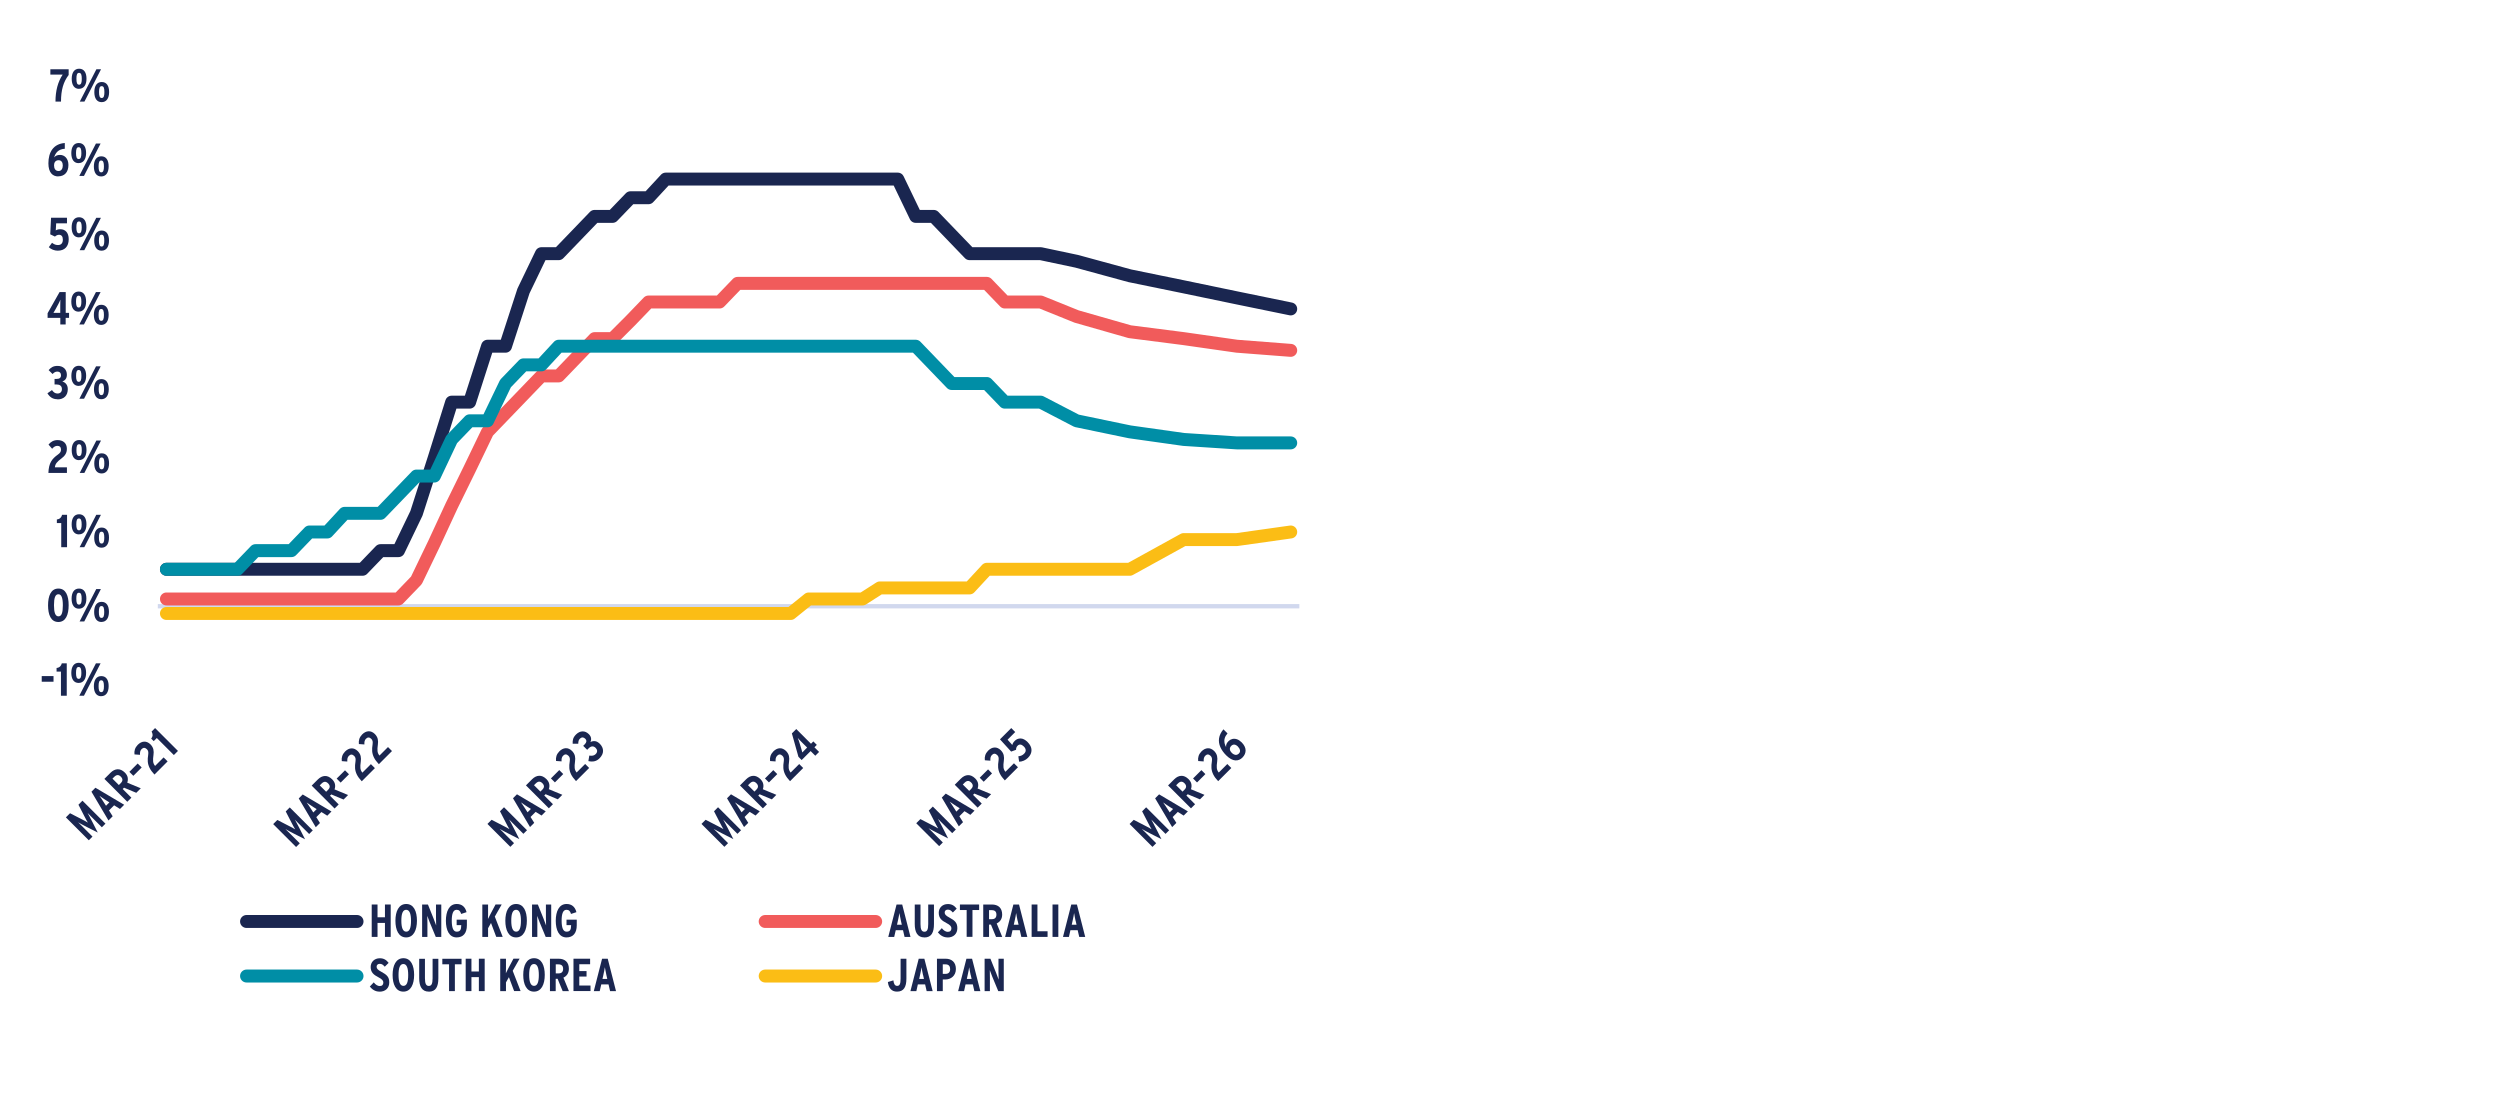 <?xml version="1.0" encoding="UTF-8"?>
<svg xmlns="http://www.w3.org/2000/svg" xmlns:xlink="http://www.w3.org/1999/xlink" id="Layer_1" data-name="Layer 1" viewBox="0 0 434.41 194.43">
  <defs>
    <style>
      .cls-1 {
        clip-path: url(#clippath-45);
      }

      .cls-2 {
        clip-path: url(#clippath-20);
      }

      .cls-3 {
        clip-path: url(#clippath-11);
      }

      .cls-4 {
        clip-path: url(#clippath-16);
      }

      .cls-5 {
        clip-path: url(#clippath-33);
      }

      .cls-6 {
        clip-path: url(#clippath-47);
      }

      .cls-7 {
        stroke: #fbbd15;
      }

      .cls-7, .cls-8, .cls-9, .cls-10, .cls-11, .cls-12, .cls-13 {
        fill: none;
      }

      .cls-7, .cls-8, .cls-9, .cls-12, .cls-13 {
        stroke-linejoin: round;
      }

      .cls-7, .cls-8, .cls-12, .cls-13 {
        stroke-linecap: round;
        stroke-width: 2.25px;
      }

      .cls-14 {
        clip-path: url(#clippath-41);
      }

      .cls-15 {
        clip-path: url(#clippath-32);
      }

      .cls-8 {
        stroke: #1a2650;
      }

      .cls-16 {
        clip-path: url(#clippath-2);
      }

      .cls-17 {
        clip-path: url(#clippath-13);
      }

      .cls-18 {
        clip-path: url(#clippath-37);
      }

      .cls-19 {
        clip-path: url(#clippath-46);
      }

      .cls-20 {
        clip-path: url(#clippath-25);
      }

      .cls-21 {
        clip-path: url(#clippath-15);
      }

      .cls-22 {
        clip-path: url(#clippath-6);
      }

      .cls-23 {
        clip-path: url(#clippath-40);
      }

      .cls-24 {
        clip-path: url(#clippath-26);
      }

      .cls-9 {
        stroke: #d1d8ee;
        stroke-width: .75px;
      }

      .cls-10, .cls-25, .cls-11 {
        stroke-width: 0px;
      }

      .cls-25 {
        fill: #1a2650;
      }

      .cls-26 {
        clip-path: url(#clippath-7);
      }

      .cls-27 {
        clip-path: url(#clippath-21);
      }

      .cls-28 {
        clip-path: url(#clippath-34);
      }

      .cls-29 {
        clip-path: url(#clippath-1);
      }

      .cls-30 {
        clip-path: url(#clippath-4);
      }

      .cls-31 {
        clip-path: url(#clippath-38);
      }

      .cls-11 {
        clip-rule: evenodd;
      }

      .cls-32 {
        clip-path: url(#clippath-36);
      }

      .cls-33 {
        clip-path: url(#clippath-27);
      }

      .cls-34 {
        clip-path: url(#clippath-44);
      }

      .cls-35 {
        clip-path: url(#clippath-12);
      }

      .cls-36 {
        clip-path: url(#clippath-24);
      }

      .cls-37 {
        clip-path: url(#clippath-30);
      }

      .cls-38 {
        clip-path: url(#clippath-22);
      }

      .cls-39 {
        clip-path: url(#clippath-9);
      }

      .cls-12 {
        stroke: #008ea6;
      }

      .cls-40 {
        clip-path: url(#clippath);
      }

      .cls-41 {
        clip-path: url(#clippath-50);
      }

      .cls-42 {
        clip-path: url(#clippath-48);
      }

      .cls-43 {
        clip-path: url(#clippath-39);
      }

      .cls-44 {
        clip-path: url(#clippath-19);
      }

      .cls-45 {
        clip-path: url(#clippath-31);
      }

      .cls-46 {
        clip-path: url(#clippath-3);
      }

      .cls-47 {
        clip-path: url(#clippath-43);
      }

      .cls-48 {
        clip-path: url(#clippath-8);
      }

      .cls-49 {
        clip-path: url(#clippath-29);
      }

      .cls-50 {
        clip-path: url(#clippath-18);
      }

      .cls-51 {
        clip-path: url(#clippath-14);
      }

      .cls-52 {
        clip-path: url(#clippath-17);
      }

      .cls-53 {
        clip-path: url(#clippath-5);
      }

      .cls-54 {
        clip-path: url(#clippath-42);
      }

      .cls-55 {
        clip-path: url(#clippath-10);
      }

      .cls-56 {
        clip-path: url(#clippath-23);
      }

      .cls-57 {
        clip-path: url(#clippath-49);
      }

      .cls-58 {
        clip-path: url(#clippath-28);
      }

      .cls-13 {
        stroke: #f15b5b;
      }

      .cls-59 {
        clip-path: url(#clippath-35);
      }
    </style>
    <clipPath id="clippath">
      <polygon class="cls-11" points="5.46 179.74 237.42 179.74 237.42 8.5 5.46 8.5 5.46 179.74 5.46 179.74"></polygon>
    </clipPath>
    <clipPath id="clippath-1">
      <polygon class="cls-11" points="27.3 118.9 226.5 118.9 226.5 14.98 27.3 14.98 27.3 118.9 27.3 118.9"></polygon>
    </clipPath>
    <clipPath id="clippath-2">
      <polygon class="cls-11" points="27.3 118.9 226.5 118.9 226.5 14.98 27.3 14.98 27.3 118.9 27.3 118.9"></polygon>
    </clipPath>
    <clipPath id="clippath-3">
      <polygon class="cls-11" points="27.3 118.9 226.5 118.9 226.5 14.98 27.3 14.98 27.3 118.9 27.3 118.9"></polygon>
    </clipPath>
    <clipPath id="clippath-4">
      <polygon class="cls-11" points="27.3 118.9 226.5 118.9 226.5 14.98 27.3 14.98 27.3 118.9 27.3 118.9"></polygon>
    </clipPath>
    <clipPath id="clippath-5">
      <polygon class="cls-11" points="5.46 179.74 237.42 179.74 237.42 8.5 5.46 8.5 5.46 179.74 5.46 179.74"></polygon>
    </clipPath>
    <clipPath id="clippath-6">
      <rect class="cls-10" x="5.46" y="8.5" width="231.96" height="171.24"></rect>
    </clipPath>
    <clipPath id="clippath-7">
      <polygon class="cls-11" points="5.46 179.74 237.42 179.74 237.42 8.5 5.46 8.5 5.46 179.74 5.46 179.74"></polygon>
    </clipPath>
    <clipPath id="clippath-8">
      <rect class="cls-10" x="5.46" y="8.5" width="231.96" height="171.24"></rect>
    </clipPath>
    <clipPath id="clippath-9">
      <polygon class="cls-11" points="5.46 179.74 237.42 179.74 237.42 8.5 5.46 8.5 5.46 179.74 5.46 179.74"></polygon>
    </clipPath>
    <clipPath id="clippath-10">
      <rect class="cls-10" x="5.46" y="8.5" width="231.96" height="171.24"></rect>
    </clipPath>
    <clipPath id="clippath-11">
      <polygon class="cls-11" points="5.46 179.74 237.42 179.74 237.42 8.5 5.46 8.5 5.46 179.74 5.46 179.74"></polygon>
    </clipPath>
    <clipPath id="clippath-12">
      <rect class="cls-10" x="5.46" y="8.5" width="231.96" height="171.24"></rect>
    </clipPath>
    <clipPath id="clippath-13">
      <polygon class="cls-11" points="5.46 179.74 237.42 179.74 237.42 8.5 5.46 8.5 5.46 179.74 5.46 179.74"></polygon>
    </clipPath>
    <clipPath id="clippath-14">
      <rect class="cls-10" x="5.46" y="8.5" width="231.96" height="171.24"></rect>
    </clipPath>
    <clipPath id="clippath-15">
      <polygon class="cls-11" points="5.46 179.74 237.42 179.74 237.42 8.5 5.46 8.5 5.46 179.74 5.46 179.74"></polygon>
    </clipPath>
    <clipPath id="clippath-16">
      <rect class="cls-10" x="5.46" y="8.5" width="231.96" height="171.24"></rect>
    </clipPath>
    <clipPath id="clippath-17">
      <polygon class="cls-11" points="5.46 179.74 237.42 179.74 237.42 8.5 5.46 8.5 5.46 179.74 5.46 179.74"></polygon>
    </clipPath>
    <clipPath id="clippath-18">
      <rect class="cls-10" x="5.46" y="8.5" width="231.96" height="171.24"></rect>
    </clipPath>
    <clipPath id="clippath-19">
      <polygon class="cls-11" points="5.46 179.74 237.42 179.74 237.42 8.5 5.46 8.5 5.46 179.74 5.46 179.74"></polygon>
    </clipPath>
    <clipPath id="clippath-20">
      <rect class="cls-10" x="5.46" y="8.5" width="231.96" height="171.24"></rect>
    </clipPath>
    <clipPath id="clippath-21">
      <polygon class="cls-11" points="5.46 179.74 237.42 179.74 237.42 8.5 5.46 8.5 5.46 179.74 5.46 179.74"></polygon>
    </clipPath>
    <clipPath id="clippath-22">
      <rect class="cls-10" x="5.46" y="8.5" width="231.96" height="171.24"></rect>
    </clipPath>
    <clipPath id="clippath-23">
      <polygon class="cls-11" points="5.46 179.74 237.42 179.74 237.42 8.5 5.46 8.5 5.46 179.74 5.46 179.74"></polygon>
    </clipPath>
    <clipPath id="clippath-24">
      <rect class="cls-10" x="5.46" y="8.5" width="231.96" height="171.24"></rect>
    </clipPath>
    <clipPath id="clippath-25">
      <polygon class="cls-11" points="5.46 179.74 81.35 179.74 81.35 75.39 5.46 75.39 5.46 179.74 5.46 179.74"></polygon>
    </clipPath>
    <clipPath id="clippath-26">
      <polygon class="cls-11" points="5.46 179.74 81.35 179.74 81.35 75.39 5.46 75.39 5.46 179.74 5.46 179.74"></polygon>
    </clipPath>
    <clipPath id="clippath-27">
      <polygon class="cls-11" points="5.46 179.74 81.35 179.74 81.35 75.39 5.46 75.39 5.46 179.74 5.46 179.74"></polygon>
    </clipPath>
    <clipPath id="clippath-28">
      <polygon class="cls-11" points="5.46 179.74 122.03 179.74 122.03 71.91 5.46 71.91 5.46 179.74 5.46 179.74"></polygon>
    </clipPath>
    <clipPath id="clippath-29">
      <polygon class="cls-11" points="5.46 179.74 122.03 179.74 122.03 71.91 5.46 71.91 5.46 179.74 5.46 179.74"></polygon>
    </clipPath>
    <clipPath id="clippath-30">
      <polygon class="cls-11" points="5.46 179.74 122.03 179.74 122.03 71.91 5.46 71.91 5.46 179.74 5.46 179.74"></polygon>
    </clipPath>
    <clipPath id="clippath-31">
      <polygon class="cls-11" points="30.34 179.74 159.02 179.74 159.02 72.11 30.34 72.11 30.34 179.74 30.34 179.74"></polygon>
    </clipPath>
    <clipPath id="clippath-32">
      <polygon class="cls-11" points="30.34 179.74 159.02 179.74 159.02 72.11 30.34 72.11 30.34 179.74 30.34 179.74"></polygon>
    </clipPath>
    <clipPath id="clippath-33">
      <polygon class="cls-11" points="30.34 179.74 159.02 179.74 159.02 72.11 30.34 72.11 30.34 179.74 30.34 179.74"></polygon>
    </clipPath>
    <clipPath id="clippath-34">
      <polygon class="cls-11" points="67.49 179.74 196.25 179.74 196.25 72.08 67.49 72.08 67.49 179.74 67.49 179.74"></polygon>
    </clipPath>
    <clipPath id="clippath-35">
      <polygon class="cls-11" points="67.49 179.74 196.25 179.74 196.25 72.08 67.49 72.08 67.49 179.74 67.49 179.74"></polygon>
    </clipPath>
    <clipPath id="clippath-36">
      <polygon class="cls-11" points="67.49 179.74 196.25 179.74 196.25 72.08 67.49 72.08 67.49 179.74 67.49 179.74"></polygon>
    </clipPath>
    <clipPath id="clippath-37">
      <polygon class="cls-11" points="104.98 179.74 233.23 179.74 233.23 72.3 104.98 72.3 104.98 179.74 104.98 179.74"></polygon>
    </clipPath>
    <clipPath id="clippath-38">
      <polygon class="cls-11" points="104.98 179.74 233.23 179.74 233.23 72.3 104.98 72.3 104.98 179.74 104.98 179.74"></polygon>
    </clipPath>
    <clipPath id="clippath-39">
      <polygon class="cls-11" points="104.98 179.74 233.23 179.74 233.23 72.3 104.98 72.3 104.98 179.74 104.98 179.74"></polygon>
    </clipPath>
    <clipPath id="clippath-40">
      <polygon class="cls-11" points="141.84 179.74 237.42 179.74 237.42 72.04 141.84 72.04 141.84 179.74 141.84 179.74"></polygon>
    </clipPath>
    <clipPath id="clippath-41">
      <polygon class="cls-11" points="141.84 179.74 237.42 179.74 237.42 72.04 141.84 72.04 141.84 179.74 141.84 179.74"></polygon>
    </clipPath>
    <clipPath id="clippath-42">
      <polygon class="cls-11" points="141.84 179.74 237.42 179.74 237.42 72.04 141.84 72.04 141.84 179.74 141.84 179.74"></polygon>
    </clipPath>
    <clipPath id="clippath-43">
      <polygon class="cls-11" points="5.46 168.94 209.7 168.94 209.7 149.98 5.46 149.98 5.46 168.94 5.46 168.94"></polygon>
    </clipPath>
    <clipPath id="clippath-44">
      <rect class="cls-10" x="5.46" y="149.98" width="204.24" height="18.96"></rect>
    </clipPath>
    <clipPath id="clippath-45">
      <polygon class="cls-11" points="50.82 168.94 237.42 168.94 237.42 149.98 50.82 149.98 50.82 168.94 50.82 168.94"></polygon>
    </clipPath>
    <clipPath id="clippath-46">
      <rect class="cls-10" x="50.82" y="149.98" width="186.6" height="18.96"></rect>
    </clipPath>
    <clipPath id="clippath-47">
      <polygon class="cls-11" points="5.46 178.42 236.34 178.42 236.34 159.46 5.46 159.46 5.46 178.42 5.46 178.42"></polygon>
    </clipPath>
    <clipPath id="clippath-48">
      <rect class="cls-10" x="5.46" y="159.46" width="230.88" height="18.96"></rect>
    </clipPath>
    <clipPath id="clippath-49">
      <polygon class="cls-11" points="91.74 178.42 237.18 178.42 237.18 159.46 91.74 159.46 91.74 178.42 91.74 178.42"></polygon>
    </clipPath>
    <clipPath id="clippath-50">
      <rect class="cls-10" x="91.74" y="159.46" width="145.44" height="18.96"></rect>
    </clipPath>
  </defs>
  <g class="cls-40">
    <line class="cls-9" x1="27.42" y1="105.34" x2="225.78" y2="105.34"></line>
  </g>
  <g class="cls-29">
    <polyline class="cls-8" points="28.92 98.92 32.04 98.92 35.16 98.92 38.28 98.92 41.28 98.92 44.4 98.92 47.52 98.92 50.64 98.92 53.76 98.92 56.88 98.92 59.88 98.92 63 98.92 66.12 95.68 69.24 95.68 72.36 89.2 75.48 79.48 78.48 69.88 81.6 69.88 84.72 60.16 87.84 60.16 90.96 50.56 94.08 44.08 97.08 44.08 100.2 40.84 103.32 37.6 106.44 37.6 109.56 34.36 112.68 34.36 115.68 31.12 118.8 31.12 121.92 31.12 125.04 31.12 128.16 31.12 131.28 31.12 134.28 31.12 137.4 31.12 140.52 31.12 143.64 31.12 146.76 31.12 149.88 31.12 152.88 31.12 156 31.12 159.12 37.6 162.24 37.6 165.36 40.84 168.48 44.08 171.48 44.08 174.6 44.08 177.72 44.08 180.84 44.08 187.08 45.4 196.32 47.92 205.68 49.84 214.92 51.76 224.28 53.68"></polyline>
  </g>
  <g class="cls-16">
    <polyline class="cls-13" points="28.92 104.08 32.04 104.08 35.16 104.08 38.28 104.08 41.28 104.08 44.4 104.08 47.52 104.08 50.64 104.08 53.76 104.08 56.88 104.08 59.88 104.08 63 104.08 66.12 104.08 69.24 104.08 72.36 100.84 75.48 94.36 78.48 87.88 81.6 81.52 84.72 75.04 87.84 71.8 90.96 68.56 94.08 65.32 97.08 65.32 100.2 62.08 103.32 58.84 106.44 58.84 109.56 55.72 112.68 52.48 115.68 52.48 118.8 52.48 121.92 52.48 125.04 52.48 128.16 49.24 131.28 49.24 134.28 49.24 137.4 49.24 140.52 49.24 143.64 49.24 146.76 49.24 149.88 49.24 152.88 49.24 156 49.24 159.12 49.24 162.24 49.24 165.36 49.24 168.48 49.24 171.48 49.24 174.6 52.48 177.72 52.48 180.84 52.48 187.08 55 196.32 57.64 205.68 58.84 214.92 60.16 224.28 60.88"></polyline>
  </g>
  <g class="cls-46">
    <polyline class="cls-12" points="28.92 98.92 32.04 98.92 35.16 98.92 38.28 98.92 41.28 98.92 44.4 95.68 47.52 95.68 50.64 95.68 53.76 92.44 56.88 92.44 59.88 89.2 63 89.2 66.12 89.2 69.24 85.96 72.36 82.72 75.48 82.72 78.48 76.36 81.6 73.12 84.72 73.12 87.84 66.64 90.96 63.4 94.08 63.4 97.08 60.16 100.2 60.16 103.32 60.16 106.44 60.16 109.56 60.16 112.68 60.16 115.68 60.16 118.8 60.16 121.92 60.16 125.04 60.16 128.16 60.16 131.28 60.16 134.28 60.16 137.4 60.16 140.52 60.16 143.64 60.16 146.76 60.16 149.88 60.16 152.88 60.16 156 60.16 159.12 60.16 162.24 63.4 165.36 66.64 168.48 66.64 171.48 66.64 174.6 69.88 177.72 69.88 180.84 69.88 187.08 73.12 196.32 75.04 205.68 76.36 214.92 76.96 224.28 76.96"></polyline>
  </g>
  <g class="cls-30">
    <polyline class="cls-7" points="28.92 106.6 32.04 106.6 35.16 106.6 38.28 106.6 41.28 106.6 44.4 106.6 47.52 106.6 50.64 106.6 53.76 106.6 56.88 106.6 59.88 106.6 63 106.6 66.12 106.6 69.24 106.6 72.36 106.6 75.48 106.6 78.48 106.6 81.6 106.6 84.72 106.6 87.84 106.6 90.96 106.6 94.08 106.6 97.08 106.6 100.2 106.6 103.32 106.6 106.44 106.6 109.56 106.6 112.68 106.6 115.68 106.6 118.8 106.6 121.92 106.6 125.04 106.6 128.16 106.6 131.28 106.6 134.28 106.6 137.4 106.6 140.52 104.08 143.64 104.08 146.76 104.08 149.88 104.08 152.88 102.16 156 102.16 159.12 102.16 162.24 102.16 165.36 102.16 168.48 102.16 171.48 98.92 174.6 98.92 177.72 98.92 180.84 98.92 187.08 98.92 196.32 98.92 205.68 93.76 214.92 93.76 224.28 92.44"></polyline>
  </g>
  <g class="cls-53">
    <g class="cls-22">
      <path class="cls-25" d="M7.25,118.46v-.98h2.05v.98h-2.05Z"></path>
    </g>
  </g>
  <g class="cls-26">
    <g class="cls-48">
      <g>
        <path class="cls-25" d="M10.59,120.89v-4.19h-.76v-.63c.56-.06.8-.39.91-.81h.86v5.63h-1Z"></path>
        <path class="cls-25" d="M13.66,118.67c-.83,0-1.27-.67-1.27-1.74s.44-1.76,1.29-1.76,1.28.68,1.28,1.75-.46,1.75-1.29,1.75ZM13.67,115.9c-.36,0-.46.35-.46,1.02s.11,1.04.47,1.04.46-.41.46-1.02c0-.67-.11-1.04-.47-1.04ZM14.59,120.89h-.81l2.89-5.63h.81l-2.89,5.63ZM17.58,120.98c-.83,0-1.27-.67-1.27-1.74s.44-1.76,1.29-1.76,1.28.67,1.28,1.74-.46,1.75-1.29,1.75ZM17.59,118.21c-.36,0-.46.35-.46,1.02s.1,1.04.47,1.04.46-.41.46-1.02c0-.67-.1-1.04-.47-1.04Z"></path>
      </g>
    </g>
  </g>
  <g class="cls-39">
    <g class="cls-55">
      <g>
        <path class="cls-25" d="M10.14,108.08c-1.31,0-1.79-1.28-1.79-2.9s.49-2.91,1.8-2.91,1.78,1.28,1.78,2.9-.49,2.91-1.79,2.91ZM10.14,103.26c-.54,0-.76.64-.76,1.91s.23,1.93.78,1.93.76-.64.76-1.91-.23-1.93-.77-1.93Z"></path>
        <path class="cls-25" d="M13.71,105.77c-.83,0-1.27-.67-1.27-1.74s.44-1.76,1.29-1.76,1.28.68,1.28,1.75-.46,1.75-1.29,1.75ZM13.72,103c-.36,0-.46.35-.46,1.02s.1,1.04.47,1.04.46-.41.46-1.02c0-.67-.1-1.04-.47-1.04ZM14.64,107.99h-.81l2.89-5.63h.81l-2.89,5.63ZM17.63,108.08c-.83,0-1.27-.67-1.27-1.74s.44-1.76,1.29-1.76,1.28.67,1.28,1.74-.46,1.75-1.29,1.75ZM17.64,105.31c-.36,0-.46.35-.46,1.02s.1,1.04.47,1.04.46-.41.46-1.02c0-.67-.1-1.04-.47-1.04Z"></path>
      </g>
    </g>
  </g>
  <g class="cls-3">
    <g class="cls-35">
      <g>
        <path class="cls-25" d="M10.64,95.08v-4.19h-.76v-.63c.56-.06.8-.39.91-.81h.86v5.63h-1Z"></path>
        <path class="cls-25" d="M13.72,92.86c-.83,0-1.27-.67-1.27-1.74s.44-1.76,1.29-1.76,1.28.67,1.28,1.74-.46,1.75-1.29,1.75ZM13.72,90.09c-.36,0-.46.35-.46,1.02s.11,1.04.47,1.04.46-.41.46-1.02c0-.67-.11-1.04-.47-1.04ZM14.65,95.08h-.81l2.89-5.63h.81l-2.89,5.63ZM17.64,95.17c-.83,0-1.27-.67-1.27-1.74s.44-1.76,1.29-1.76,1.28.68,1.28,1.75-.46,1.75-1.29,1.75ZM17.65,92.39c-.36,0-.46.35-.46,1.02s.1,1.04.47,1.04.46-.41.46-1.02c0-.67-.1-1.04-.47-1.04Z"></path>
      </g>
    </g>
  </g>
  <g class="cls-17">
    <g class="cls-51">
      <g>
        <path class="cls-25" d="M8.41,82.18c.06-1.72.6-2.44,1.66-3.2.39-.28.53-.51.53-.85,0-.44-.23-.66-.64-.66-.35,0-.64.2-.9.51l-.63-.73c.38-.47.88-.78,1.57-.78.97,0,1.62.54,1.62,1.52,0,.78-.39,1.26-.93,1.66-.76.57-1.11.95-1.15,1.55h2.09v.98h-3.22Z"></path>
        <path class="cls-25" d="M13.73,79.96c-.83,0-1.27-.67-1.27-1.74s.44-1.76,1.29-1.76,1.28.68,1.28,1.74-.46,1.75-1.29,1.75ZM13.74,77.19c-.36,0-.46.35-.46,1.02s.1,1.04.47,1.04.46-.41.46-1.02c0-.67-.1-1.04-.47-1.04ZM14.66,82.18h-.81l2.89-5.63h.81l-2.89,5.63ZM17.65,82.27c-.83,0-1.27-.67-1.27-1.74s.44-1.76,1.29-1.76,1.28.68,1.28,1.75-.46,1.75-1.29,1.75ZM17.66,79.49c-.36,0-.46.35-.46,1.02s.1,1.04.47,1.04.46-.41.46-1.02c0-.67-.1-1.04-.47-1.04Z"></path>
      </g>
    </g>
  </g>
  <g class="cls-21">
    <g class="cls-4">
      <g>
        <path class="cls-25" d="M9.97,69.37c-.76,0-1.29-.32-1.73-1.03l.79-.56c.31.44.59.6.97.6.48,0,.76-.31.76-.76,0-.57-.38-.81-.9-.81h-.38v-.97h.39c.47,0,.73-.21.73-.61,0-.37-.18-.66-.66-.66-.31,0-.52.13-.81.42l-.68-.68c.41-.46.8-.73,1.56-.73.97,0,1.61.6,1.61,1.54,0,.64-.32,1-.79,1.17.49.14.95.54.95,1.33,0,1.1-.67,1.78-1.8,1.78Z"></path>
        <path class="cls-25" d="M13.67,67.06c-.83,0-1.27-.67-1.27-1.74s.44-1.76,1.29-1.76,1.28.68,1.28,1.74-.46,1.75-1.29,1.75ZM13.68,64.29c-.36,0-.46.35-.46,1.02s.11,1.04.47,1.04.46-.41.46-1.02c0-.67-.1-1.04-.47-1.04ZM14.61,69.28h-.81l2.89-5.63h.81l-2.89,5.63ZM17.6,69.37c-.83,0-1.27-.67-1.27-1.74s.44-1.76,1.29-1.76,1.28.68,1.28,1.75-.46,1.75-1.29,1.75ZM17.61,66.6c-.36,0-.46.35-.46,1.02s.11,1.04.47,1.04.46-.41.46-1.02c0-.67-.11-1.04-.47-1.04Z"></path>
      </g>
    </g>
  </g>
  <g class="cls-52">
    <g class="cls-50">
      <g>
        <path class="cls-25" d="M11.41,55.23v1.15h-.93v-1.15h-2.21v-.8l2.08-3.68h1.07v3.62h.58v.86h-.58ZM10.1,52.9l-.44.82c-.11.22-.27.48-.38.65.16,0,.41,0,.66,0h.53v-1.36c0-.41,0-.67.02-.94-.08.22-.21.5-.39.84Z"></path>
        <path class="cls-25" d="M13.66,54.16c-.83,0-1.27-.67-1.27-1.74s.44-1.76,1.29-1.76,1.28.68,1.28,1.74-.46,1.75-1.29,1.75ZM13.67,51.38c-.36,0-.46.35-.46,1.02s.11,1.04.47,1.04.46-.41.46-1.02c0-.67-.1-1.04-.47-1.04ZM14.59,56.38h-.81l2.89-5.63h.81l-2.89,5.63ZM17.58,56.46c-.83,0-1.27-.67-1.27-1.74s.44-1.76,1.29-1.76,1.28.68,1.28,1.75-.46,1.75-1.29,1.75ZM17.59,53.69c-.36,0-.46.35-.46,1.02s.11,1.04.47,1.04.46-.41.46-1.02c0-.67-.11-1.04-.47-1.04Z"></path>
      </g>
    </g>
  </g>
  <g class="cls-44">
    <g class="cls-2">
      <g>
        <path class="cls-25" d="M10.03,43.56c-.57,0-1.15-.23-1.55-.61l.56-.76c.39.29.65.39,1.04.39.58,0,.84-.37.84-.94s-.25-.84-.66-.84c-.27,0-.5.11-.71.31l-.82-.39.14-2.88h2.77v.97h-1.88l-.07,1.23c.2-.13.43-.21.8-.21.82,0,1.45.57,1.45,1.74,0,1.26-.7,1.99-1.91,1.99Z"></path>
        <path class="cls-25" d="M13.72,41.25c-.83,0-1.27-.67-1.27-1.74s.44-1.76,1.29-1.76,1.28.68,1.28,1.74-.46,1.75-1.29,1.75ZM13.73,38.48c-.36,0-.46.35-.46,1.02s.11,1.04.47,1.04.46-.41.46-1.02c0-.67-.11-1.04-.47-1.04ZM14.65,43.47h-.81l2.89-5.63h.81l-2.89,5.63ZM17.64,43.56c-.83,0-1.27-.67-1.27-1.74s.44-1.76,1.29-1.76,1.28.68,1.28,1.75-.46,1.75-1.29,1.75ZM17.65,40.78c-.36,0-.46.35-.46,1.02s.1,1.04.47,1.04.46-.41.46-1.02c0-.67-.1-1.04-.47-1.04Z"></path>
      </g>
    </g>
  </g>
  <g class="cls-27">
    <g class="cls-38">
      <g>
        <path class="cls-25" d="M10.14,30.66c-.99,0-1.73-.66-1.73-2.28,0-1.92.85-3.38,2.85-3.53v1c-1.17.06-1.66.8-1.85,1.5.27-.31.56-.43,1.04-.43.74,0,1.44.6,1.44,1.75,0,1.28-.71,1.97-1.76,1.97ZM10.18,27.84c-.55,0-.79.41-.79.88,0,.54.21,1,.8,1,.49,0,.72-.45.72-.97s-.24-.91-.73-.91Z"></path>
        <path class="cls-25" d="M13.66,28.35c-.83,0-1.27-.67-1.27-1.74s.44-1.76,1.29-1.76,1.28.68,1.28,1.74-.46,1.75-1.29,1.75ZM13.67,25.58c-.36,0-.46.35-.46,1.02s.11,1.04.47,1.04.46-.41.46-1.02c0-.67-.1-1.04-.47-1.04ZM14.59,30.57h-.81l2.89-5.63h.81l-2.89,5.63ZM17.58,30.66c-.83,0-1.27-.67-1.27-1.74s.44-1.76,1.29-1.76,1.28.68,1.28,1.75-.46,1.75-1.29,1.75ZM17.59,27.89c-.36,0-.46.35-.46,1.02s.11,1.04.47,1.04.46-.41.46-1.02c0-.67-.11-1.04-.47-1.04Z"></path>
      </g>
    </g>
  </g>
  <g class="cls-56">
    <g class="cls-36">
      <g>
        <path class="cls-25" d="M10.6,17.66h-.96c0-1.87.41-3.43,1.25-4.7h-2.14v-.93h3.18v1c-.92,1.2-1.33,2.62-1.33,4.62Z"></path>
        <path class="cls-25" d="M13.73,15.44c-.83,0-1.27-.67-1.27-1.74s.44-1.76,1.29-1.76,1.28.68,1.28,1.74-.46,1.75-1.29,1.75ZM13.74,12.66c-.36,0-.46.35-.46,1.02s.1,1.04.47,1.04.46-.41.46-1.02c0-.67-.1-1.04-.47-1.04ZM14.67,17.66h-.81l2.89-5.63h.81l-2.89,5.63ZM17.66,17.75c-.83,0-1.27-.67-1.27-1.74s.44-1.76,1.29-1.76,1.28.68,1.28,1.75-.46,1.75-1.29,1.75ZM17.67,14.97c-.36,0-.46.35-.46,1.02s.1,1.04.47,1.04.46-.41.46-1.02c0-.67-.1-1.04-.47-1.04Z"></path>
      </g>
    </g>
  </g>
  <g class="cls-20">
    <path class="cls-25" d="M18.31,143.11l-3.98-3.98-.7.7,1,1.94c.12.24.24.46.35.67.11.21.2.37.29.5-.11-.08-.28-.17-.48-.28-.21-.11-.43-.23-.68-.35l-1.94-1-.72.72,3.98,3.98.64-.64-1.28-1.28c-.24-.24-.46-.46-.67-.67-.21-.21-.39-.38-.54-.53.19.1.41.23.68.38s.56.29.86.45l1.87.95-.95-1.87c-.16-.31-.31-.59-.45-.86-.14-.27-.27-.5-.37-.68.15.15.32.33.53.54.21.21.43.43.67.67l1.28,1.28.65-.65h0ZM21.58,139.84l-5-2.96-.69.69,2.96,5,.73-.73-.64-1.02.89-.89,1.02.64.73-.73h0ZM19.01,139.42l-.59.59-.38-.59c-.13-.21-.27-.42-.41-.63-.15-.21-.27-.38-.36-.51.12.09.3.21.52.36.22.15.43.29.63.42l.58.36ZM24.45,136.97l-2.34-.97c.11-.29.13-.58.08-.88-.05-.3-.22-.59-.49-.87-.42-.41-.84-.6-1.27-.58-.43.02-.84.22-1.23.61l-1.06,1.06,3.98,3.98.71-.71-1.51-1.51.23-.23,2.13.89.77-.77h0ZM21,134.96c.18.18.27.37.27.55,0,.19-.09.37-.27.55l-.35.35-1.11-1.11.31-.31c.21-.21.41-.31.6-.31.19,0,.37.1.55.28h0Z"></path>
  </g>
  <g class="cls-24">
    <polygon class="cls-25" points="24.62 133.36 23.92 132.67 22.48 134.12 23.17 134.81 24.62 133.36 24.62 133.36"></polygon>
  </g>
  <g class="cls-33">
    <path class="cls-25" d="M29.12,132.3l-.69-.69-1.48,1.48c-.19-.22-.31-.48-.34-.77-.03-.3-.01-.67.06-1.14.05-.33.05-.65-.02-.96-.07-.31-.24-.6-.5-.87-.35-.34-.72-.5-1.11-.48-.39.02-.76.21-1.11.56-.24.25-.4.51-.49.79s-.11.57-.07.87l.96.07c-.02-.2,0-.39.03-.55.04-.17.12-.31.24-.44.15-.15.3-.22.45-.22.15,0,.31.08.47.23.12.12.2.25.23.4.04.15.03.34,0,.58-.07.43-.1.82-.07,1.18.03.36.13.73.31,1.09s.46.75.85,1.16l2.28-2.28ZM30.93,130.49l-3.98-3.98-.61.61c.11.19.17.38.18.59,0,.2-.08.41-.25.63l.44.44.54-.54,2.96,2.96.71-.71h0Z"></path>
  </g>
  <g class="cls-58">
    <path class="cls-25" d="M54.33,144.28l-3.98-3.98-.7.7,1,1.94c.12.24.24.46.35.67.11.21.2.37.29.5-.11-.08-.28-.17-.48-.28-.21-.11-.43-.23-.68-.35l-1.94-1-.72.72,3.98,3.98.64-.64-1.28-1.28c-.24-.24-.46-.46-.67-.67s-.39-.38-.54-.53c.19.1.41.23.68.38s.56.29.86.45l1.87.95-.95-1.87c-.16-.31-.31-.59-.45-.86-.14-.27-.27-.5-.37-.68.15.15.32.33.53.54.21.21.43.43.67.67l1.28,1.28.65-.65h0ZM57.6,141.01l-5-2.96-.69.69,2.96,5,.73-.73-.64-1.02.89-.89,1.02.64.73-.73h0ZM55.03,140.59l-.59.59-.38-.59c-.13-.21-.27-.42-.41-.63-.15-.21-.27-.38-.36-.51.12.09.3.21.52.36.22.15.43.29.63.42l.58.36ZM60.47,138.14l-2.34-.97c.11-.29.13-.58.08-.88-.05-.3-.22-.59-.49-.87-.42-.41-.84-.6-1.27-.58-.43.02-.84.22-1.23.61l-1.06,1.06,3.98,3.98.71-.71-1.51-1.51.23-.23,2.13.89.77-.77h0ZM57.02,136.13c.18.18.27.37.27.55,0,.19-.09.37-.27.55l-.35.35-1.11-1.11.31-.31c.21-.21.41-.31.6-.31.19,0,.37.1.55.28h0Z"></path>
  </g>
  <g class="cls-49">
    <polygon class="cls-25" points="60.64 134.54 59.95 133.85 58.5 135.29 59.19 135.99 60.64 134.54 60.64 134.54"></polygon>
  </g>
  <g class="cls-37">
    <path class="cls-25" d="M65.14,133.47l-.69-.69-1.48,1.48c-.19-.22-.31-.48-.34-.77-.03-.3-.01-.67.06-1.14.05-.33.05-.65-.02-.96-.07-.31-.24-.6-.5-.87-.35-.34-.72-.5-1.11-.48-.39.02-.76.21-1.11.56-.24.25-.4.51-.49.79s-.11.57-.07.87l.96.07c-.02-.2,0-.39.03-.55s.12-.31.24-.44c.15-.15.3-.22.45-.22.15,0,.31.08.47.23.12.12.2.25.23.4.04.15.03.34,0,.58-.07.43-.1.82-.07,1.18.03.36.13.73.31,1.09.18.36.46.75.85,1.16l2.28-2.28ZM68.11,130.5l-.69-.69-1.48,1.48c-.19-.22-.31-.48-.34-.77-.03-.3-.01-.67.06-1.14.05-.33.05-.65-.02-.96-.07-.31-.24-.6-.5-.87-.35-.34-.72-.5-1.11-.48-.39.02-.76.21-1.11.56-.24.25-.4.51-.49.79-.08.28-.11.57-.07.87l.96.07c-.02-.2,0-.39.03-.55s.12-.31.24-.44c.15-.15.3-.22.45-.22.15,0,.31.08.47.23.12.12.2.25.23.4.04.15.03.34,0,.58-.07.43-.1.82-.07,1.18.03.36.13.73.31,1.09.18.36.46.75.85,1.16l2.28-2.28Z"></path>
  </g>
  <g class="cls-45">
    <path class="cls-25" d="M91.56,144.25l-3.98-3.98-.7.7,1,1.94c.12.24.24.46.35.67.11.21.2.37.29.5-.11-.08-.28-.17-.48-.28-.21-.11-.43-.23-.68-.35l-1.94-1-.72.72,3.98,3.98.64-.64-1.28-1.28c-.24-.24-.46-.46-.67-.67-.21-.21-.39-.38-.54-.53.19.1.41.23.68.38s.56.29.86.45l1.87.95-.95-1.87c-.16-.31-.31-.59-.45-.86-.14-.27-.27-.5-.37-.68.15.15.32.33.53.54.21.21.43.43.67.67l1.28,1.28.65-.65h0ZM94.83,140.98l-5-2.96-.69.69,2.96,5,.73-.73-.64-1.02.89-.89,1.02.64.73-.73h0ZM92.26,140.56l-.59.59-.38-.59c-.13-.21-.27-.42-.41-.63-.15-.21-.27-.38-.36-.51.12.09.3.21.52.36.22.15.43.29.63.42l.58.36ZM97.7,138.1l-2.34-.97c.11-.29.13-.58.08-.88-.05-.3-.22-.59-.49-.87-.42-.41-.84-.6-1.27-.58-.43.02-.84.22-1.23.61l-1.06,1.06,3.98,3.98.71-.71-1.51-1.51.23-.23,2.13.89.77-.77h0ZM94.25,136.1c.18.18.27.37.27.55,0,.19-.09.37-.27.55l-.35.35-1.11-1.11.31-.31c.21-.21.41-.31.6-.31.19,0,.37.1.55.28h0Z"></path>
  </g>
  <g class="cls-15">
    <polygon class="cls-25" points="97.87 134.5 97.18 133.81 95.73 135.26 96.42 135.95 97.87 134.5 97.87 134.5"></polygon>
  </g>
  <g class="cls-5">
    <path class="cls-25" d="M102.37,133.44l-.69-.69-1.48,1.48c-.19-.22-.31-.48-.34-.77-.03-.3-.01-.67.06-1.14.05-.33.05-.65-.02-.96-.07-.31-.24-.6-.5-.87-.35-.34-.72-.5-1.11-.48-.39.02-.76.21-1.11.56-.24.25-.4.51-.49.79-.08.28-.11.57-.07.87l.96.07c-.02-.2,0-.39.03-.55s.12-.31.24-.44c.15-.15.3-.22.45-.22.15,0,.31.08.47.23.12.12.2.25.23.4.04.15.03.34,0,.58-.07.43-.1.82-.07,1.18.03.36.13.73.31,1.09s.46.75.85,1.16l2.28-2.28ZM104.2,129.22c-.28-.27-.57-.42-.85-.44-.28-.02-.54.04-.76.17.11-.23.15-.46.11-.69-.03-.23-.16-.46-.38-.69-.34-.33-.7-.49-1.1-.48s-.77.19-1.12.53c-.26.26-.43.52-.51.78-.08.26-.1.54-.08.84h.97c0-.2.02-.37.06-.51.04-.14.11-.26.22-.36.17-.17.34-.24.5-.23.16.02.3.09.44.23.14.14.2.3.19.46-.02.16-.11.33-.27.49l-.28.28.69.69.27-.27c.19-.19.38-.3.59-.32.21-.02.41.06.62.26.16.17.25.34.25.53,0,.19-.08.37-.25.54-.13.13-.28.22-.46.26s-.39.04-.65,0l-.16.96c.4.09.76.1,1.08.02s.61-.25.87-.52c.4-.41.6-.83.6-1.27,0-.44-.19-.86-.58-1.26h0Z"></path>
  </g>
  <g class="cls-28">
    <path class="cls-25" d="M128.75,144.25l-3.98-3.98-.7.7,1,1.94c.12.24.24.46.35.67.11.21.2.37.29.5-.11-.08-.28-.17-.48-.28-.21-.11-.43-.23-.68-.35l-1.94-1-.72.72,3.98,3.98.64-.64-1.28-1.28c-.24-.24-.46-.46-.67-.67-.21-.21-.39-.38-.54-.53.19.1.41.23.68.38s.56.29.86.45l1.87.95-.95-1.87c-.16-.31-.31-.59-.45-.86-.14-.27-.27-.5-.37-.68.15.15.32.33.53.54.21.21.43.43.67.67l1.28,1.28.65-.65h0ZM132.02,140.98l-5-2.96-.69.69,2.96,5,.73-.73-.64-1.02.89-.89,1.02.64.73-.73h0ZM129.45,140.56l-.59.59-.38-.59c-.13-.21-.27-.42-.41-.63-.15-.21-.27-.38-.36-.51.12.09.3.21.52.36.22.15.43.29.63.42l.58.36ZM134.89,138.11l-2.34-.97c.11-.29.13-.58.08-.88-.05-.3-.22-.59-.49-.87-.42-.41-.84-.6-1.27-.58-.43.02-.84.22-1.23.61l-1.06,1.06,3.98,3.98.71-.71-1.51-1.51.23-.23,2.13.89.77-.77h0ZM131.44,136.1c.18.18.27.37.27.55,0,.19-.09.37-.27.55l-.35.35-1.11-1.11.31-.31c.21-.21.41-.31.6-.31.19,0,.37.1.55.28h0Z"></path>
  </g>
  <g class="cls-59">
    <polygon class="cls-25" points="135.06 134.51 134.37 133.82 132.92 135.27 133.61 135.96 135.06 134.51 135.06 134.51"></polygon>
  </g>
  <g class="cls-32">
    <path class="cls-25" d="M139.56,133.45l-.69-.69-1.48,1.48c-.19-.22-.31-.48-.34-.77-.03-.3-.01-.67.06-1.14.05-.33.05-.65-.02-.96-.07-.31-.24-.6-.5-.87-.35-.34-.72-.5-1.11-.48-.39.02-.76.21-1.11.56-.24.25-.4.51-.49.79s-.11.57-.07.87l.96.07c-.02-.2,0-.39.03-.55s.12-.31.24-.44c.15-.15.3-.22.45-.22.15,0,.31.08.47.23.12.12.2.25.23.4.04.15.03.34,0,.58-.07.43-.1.82-.07,1.18.03.36.13.73.31,1.09s.46.75.85,1.16l2.28-2.28ZM141.94,129.44l-.61-.61-.41.41-2.56-2.56-.76.76,1.14,4.07.56.56,1.56-1.56.81.81.66-.66-.81-.81.41-.41h0ZM138.65,128.26c.09.1.18.2.28.31.1.11.22.23.36.37l.96.96-.38.38c-.09.09-.17.18-.25.26-.08.08-.15.15-.21.21-.02-.1-.05-.22-.09-.35-.03-.13-.07-.26-.11-.38l-.27-.89c-.11-.37-.21-.66-.31-.87h0Z"></path>
  </g>
  <g class="cls-18">
    <path class="cls-25" d="M166.07,144.13l-3.98-3.98-.7.7,1,1.94c.12.24.24.46.35.67.11.21.2.37.29.5-.12-.08-.28-.17-.48-.28-.21-.11-.43-.23-.68-.35l-1.94-1-.72.72,3.98,3.98.64-.64-1.28-1.28c-.24-.24-.46-.46-.67-.67s-.39-.38-.54-.53c.19.1.41.23.68.38.27.15.56.29.86.45l1.87.95-.95-1.87c-.16-.31-.31-.59-.45-.86-.14-.27-.27-.5-.37-.68.15.15.32.33.53.54.21.21.43.43.67.67l1.28,1.28.65-.65h0ZM169.34,140.86l-5-2.96-.69.69,2.96,5,.73-.73-.64-1.02.89-.89,1.02.64.73-.73h0ZM166.77,140.44l-.59.59-.38-.59c-.13-.21-.27-.42-.41-.63-.15-.21-.27-.38-.36-.51.12.09.3.21.52.36.22.15.43.29.63.42l.58.36ZM172.21,137.99l-2.34-.97c.11-.29.13-.58.08-.88-.05-.3-.22-.59-.49-.87-.42-.41-.84-.6-1.27-.58-.43.02-.84.22-1.23.61l-1.06,1.06,3.98,3.98.71-.71-1.51-1.51.23-.23,2.13.89.77-.77h0ZM168.76,135.98c.18.18.27.37.27.55,0,.19-.09.37-.27.55l-.35.35-1.11-1.11.31-.31c.21-.21.41-.31.6-.31.19,0,.37.1.55.28h0Z"></path>
  </g>
  <g class="cls-31">
    <polygon class="cls-25" points="172.38 134.39 171.69 133.69 170.24 135.14 170.93 135.84 172.38 134.39 172.38 134.39"></polygon>
  </g>
  <g class="cls-43">
    <path class="cls-25" d="M176.88,133.32l-.69-.69-1.48,1.48c-.19-.22-.31-.48-.34-.77-.03-.3-.01-.67.06-1.14.05-.33.05-.65-.02-.96-.07-.31-.24-.6-.5-.87-.35-.34-.72-.5-1.11-.48-.39.02-.76.21-1.11.56-.24.25-.4.51-.49.79s-.11.57-.07.87l.96.07c-.02-.2,0-.39.03-.55s.12-.31.24-.44c.15-.15.3-.22.45-.22.15,0,.31.08.47.23.12.12.2.25.23.4.04.15.03.34,0,.58-.07.43-.1.82-.07,1.18.03.36.13.73.31,1.09s.46.75.85,1.16l2.28-2.28ZM178.57,128.95c-.42-.41-.82-.62-1.22-.63-.39-.01-.74.13-1.03.42-.13.13-.22.25-.29.37s-.1.23-.13.34l-.82-.92,1.33-1.33-.69-.69-1.96,1.96,1.94,2.13.85-.31c0-.15.03-.28.07-.4.04-.12.11-.23.21-.32.15-.15.31-.21.49-.19.18.02.37.12.57.32.21.2.32.41.34.63.02.22-.07.43-.27.63-.13.13-.27.24-.43.31-.15.07-.35.12-.58.15l.14.94c.28-.01.55-.07.82-.19s.5-.27.71-.48c.43-.43.63-.88.62-1.36,0-.47-.24-.94-.68-1.39h0Z"></path>
  </g>
  <g class="cls-23">
    <path class="cls-25" d="M203.14,144.26l-3.98-3.98-.7.7,1,1.94c.12.24.24.46.35.67.11.21.2.37.29.5-.12-.08-.28-.17-.48-.28-.21-.11-.43-.23-.68-.35l-1.94-1-.72.72,3.98,3.98.64-.64-1.28-1.28c-.24-.24-.46-.46-.67-.67s-.39-.38-.54-.53c.19.1.41.23.68.38.27.15.56.29.86.45l1.87.95-.95-1.87c-.16-.31-.31-.59-.45-.86-.14-.27-.27-.5-.37-.68.15.15.32.33.53.54.21.21.43.43.67.67l1.28,1.28.65-.65h0ZM206.41,140.99l-5-2.96-.69.69,2.96,5,.73-.73-.64-1.02.89-.89,1.02.64.73-.73h0ZM203.84,140.57l-.59.59-.38-.59c-.13-.21-.27-.42-.41-.63-.15-.21-.27-.38-.36-.51.12.09.3.21.52.36.22.15.43.29.63.42l.58.36ZM209.28,138.11l-2.34-.97c.11-.29.13-.58.08-.88-.05-.3-.22-.59-.49-.87-.42-.41-.84-.6-1.27-.58-.43.02-.84.22-1.23.61l-1.06,1.06,3.98,3.98.71-.71-1.51-1.51.23-.23,2.13.89.77-.77h0ZM205.83,136.11c.18.18.27.37.27.55,0,.19-.09.37-.27.55l-.35.35-1.11-1.11.31-.31c.21-.21.41-.31.6-.31.19,0,.37.1.55.28h0Z"></path>
  </g>
  <g class="cls-14">
    <polygon class="cls-25" points="209.45 134.51 208.76 133.82 207.31 135.27 208 135.96 209.45 134.51 209.45 134.51"></polygon>
  </g>
  <g class="cls-54">
    <path class="cls-25" d="M213.95,133.45l-.69-.69-1.48,1.48c-.19-.22-.31-.48-.34-.77-.03-.3-.01-.67.06-1.14.05-.33.05-.65-.02-.96-.07-.31-.24-.6-.5-.87-.35-.34-.72-.5-1.11-.48-.39.02-.76.21-1.11.56-.24.25-.4.51-.49.79s-.11.57-.07.87l.96.07c-.02-.2,0-.39.03-.55s.12-.31.24-.44c.15-.15.3-.22.45-.22.15,0,.31.08.47.23.12.12.2.25.23.4.04.15.03.34,0,.58-.07.43-.1.82-.07,1.18.03.36.13.73.31,1.09s.46.75.85,1.16l2.28-2.28ZM215.75,128.99c-.28-.27-.55-.45-.83-.54s-.54-.1-.79-.04c-.25.06-.46.18-.64.36-.17.17-.29.33-.36.49-.07.16-.1.34-.08.55-.13-.21-.22-.45-.27-.7-.05-.26-.05-.53.03-.81.07-.28.24-.57.49-.86l-.71-.71c-.43.51-.68,1.03-.76,1.55-.08.52,0,1.03.22,1.53.22.5.56.98,1.02,1.44.57.56,1.1.85,1.58.88.48.03.9-.14,1.25-.5.37-.38.55-.8.54-1.26-.01-.46-.24-.92-.69-1.38h0ZM215.1,129.73c.19.19.31.39.36.61.05.22-.01.41-.18.59-.21.2-.43.28-.65.23-.22-.05-.43-.17-.62-.37-.17-.17-.28-.36-.3-.57-.03-.21.05-.42.24-.62.18-.17.37-.24.57-.21s.4.14.59.33h0Z"></path>
  </g>
  <line class="cls-8" x1="42.84" y1="160.12" x2="62.04" y2="160.12"></line>
  <g class="cls-47">
    <g class="cls-34">
      <g>
        <path class="cls-25" d="M66.89,162.8v-2.43h-1.29v2.43h-1.01v-5.63h1.01v2.22h1.29v-2.22h1v5.63h-1Z"></path>
        <path class="cls-25" d="M70.58,162.89c-1.31,0-1.87-1.28-1.87-2.9s.57-2.91,1.88-2.91,1.86,1.28,1.86,2.9-.57,2.91-1.88,2.91ZM70.58,158.09c-.6,0-.84.69-.84,1.89s.25,1.91.85,1.91.83-.69.83-1.89-.25-1.91-.85-1.91Z"></path>
        <path class="cls-25" d="M75.72,162.8l-1.04-2.51c-.15-.35-.32-.81-.43-1.14,0,.35.02.92.02,1.28v2.37h-.92v-5.63h1.01l.99,2.47c.14.34.34.86.44,1.17,0-.35-.03-.96-.03-1.31v-2.33h.92v5.63h-.96Z"></path>
        <path class="cls-25" d="M79.35,162.89c-1.31,0-1.87-1.28-1.87-2.9s.57-2.91,1.88-2.91c.85,0,1.47.45,1.71,1.42l-.94.31c-.14-.53-.4-.72-.79-.72-.6,0-.84.69-.84,1.89s.25,1.91.85,1.91.8-.31.8-1.14h-.8v-.94h1.78v.96c0,1.35-.61,2.12-1.79,2.12Z"></path>
        <path class="cls-25" d="M86.23,162.8l-.91-2.42-.51.91v1.51h-1v-5.63h1v1.66c0,.33,0,.61-.02.86.11-.23.29-.59.44-.87l.88-1.66h1.07l-1.2,2.11,1.37,3.52h-1.12Z"></path>
        <path class="cls-25" d="M89.68,162.89c-1.31,0-1.87-1.28-1.87-2.9s.57-2.91,1.88-2.91,1.86,1.28,1.86,2.9-.57,2.91-1.87,2.91ZM89.68,158.09c-.6,0-.84.69-.84,1.89s.25,1.91.85,1.91.83-.69.83-1.89-.25-1.91-.84-1.91Z"></path>
        <path class="cls-25" d="M94.82,162.8l-1.04-2.51c-.14-.35-.32-.81-.43-1.14,0,.35.02.92.02,1.28v2.37h-.92v-5.63h1.01l.99,2.47c.14.34.34.86.44,1.17,0-.35-.03-.96-.03-1.31v-2.33h.92v5.63h-.97Z"></path>
        <path class="cls-25" d="M98.44,162.89c-1.31,0-1.87-1.28-1.87-2.9s.57-2.91,1.88-2.91c.85,0,1.47.45,1.71,1.42l-.94.31c-.14-.53-.4-.72-.79-.72-.6,0-.84.69-.84,1.89s.25,1.91.85,1.91.8-.31.8-1.14h-.8v-.94h1.78v.96c0,1.35-.61,2.12-1.79,2.12Z"></path>
      </g>
    </g>
  </g>
  <line class="cls-13" x1="132.96" y1="160.12" x2="152.16" y2="160.12"></line>
  <g class="cls-1">
    <g class="cls-19">
      <g>
        <path class="cls-25" d="M157.18,162.8l-.27-1.17h-1.26l-.27,1.17h-1.03l1.44-5.63h.98l1.44,5.63h-1.04ZM156.55,160.02c-.1-.43-.22-1.09-.27-1.37-.04.29-.15.89-.26,1.35l-.15.68h.83l-.15-.67Z"></path>
        <path class="cls-25" d="M160.62,162.89c-1.2,0-1.67-.92-1.67-2.32v-3.39h1v3.39c0,.97.22,1.33.68,1.33s.66-.35.66-1.33v-3.39h1v3.38c0,1.46-.43,2.34-1.67,2.34Z"></path>
        <path class="cls-25" d="M164.65,162.89c-.76,0-1.29-.4-1.68-.88l.68-.73c.34.43.7.64,1.04.64.42,0,.63-.23.63-.61,0-.32-.2-.58-.86-.92-.84-.43-1.34-.86-1.34-1.79,0-.84.63-1.51,1.58-1.51.7,0,1.13.28,1.54.8l-.67.67c-.33-.37-.51-.5-.89-.5-.32,0-.53.21-.53.49,0,.34.19.55.8.88.97.52,1.4.91,1.4,1.86s-.64,1.61-1.69,1.61Z"></path>
        <path class="cls-25" d="M168.98,158.13v4.66h-1.01v-4.66h-1.17v-.96h3.34v.96h-1.17Z"></path>
        <path class="cls-25" d="M173.07,162.8l-.88-2.14h-.33v2.14h-1.01v-5.63h1.5c1.09,0,1.79.59,1.79,1.75,0,.79-.4,1.28-.95,1.54l.96,2.34h-1.09ZM172.3,158.15h-.44v1.57h.5c.51,0,.78-.27.78-.78s-.23-.79-.84-.79Z"></path>
        <path class="cls-25" d="M177.47,162.8l-.27-1.17h-1.26l-.26,1.17h-1.03l1.44-5.63h.98l1.44,5.63h-1.04ZM176.83,160.02c-.1-.43-.22-1.09-.26-1.37-.04.29-.15.89-.26,1.35l-.15.68h.83l-.15-.67Z"></path>
        <path class="cls-25" d="M179.26,162.8v-5.63h1.01v4.65h1.76v.98h-2.77Z"></path>
        <path class="cls-25" d="M182.89,162.8v-5.63h1.01v5.63h-1.01Z"></path>
        <path class="cls-25" d="M187.53,162.8l-.27-1.17h-1.26l-.26,1.17h-1.03l1.44-5.63h.98l1.44,5.63h-1.04ZM186.9,160.02c-.1-.43-.22-1.09-.26-1.37-.04.29-.15.89-.26,1.35l-.15.68h.83l-.15-.67Z"></path>
      </g>
    </g>
  </g>
  <line class="cls-12" x1="42.84" y1="169.6" x2="62.04" y2="169.6"></line>
  <g class="cls-6">
    <g class="cls-42">
      <g>
        <path class="cls-25" d="M65.94,172.31c-.76,0-1.29-.4-1.68-.88l.68-.73c.34.43.7.64,1.04.64.42,0,.63-.23.63-.61,0-.32-.2-.58-.86-.92-.84-.43-1.34-.86-1.34-1.79,0-.84.63-1.51,1.58-1.51.7,0,1.13.28,1.54.8l-.67.67c-.33-.37-.51-.5-.89-.5-.32,0-.53.21-.53.49,0,.34.19.55.8.88.97.52,1.4.91,1.4,1.86s-.64,1.61-1.69,1.61Z"></path>
        <path class="cls-25" d="M70.09,172.31c-1.31,0-1.87-1.28-1.87-2.9s.57-2.91,1.88-2.91,1.86,1.28,1.86,2.9-.57,2.91-1.87,2.91ZM70.09,167.51c-.6,0-.84.69-.84,1.89s.25,1.91.85,1.91.83-.69.83-1.89-.25-1.91-.84-1.91Z"></path>
        <path class="cls-25" d="M74.51,172.31c-1.2,0-1.67-.92-1.67-2.32v-3.39h1v3.39c0,.97.22,1.33.67,1.33s.66-.35.66-1.33v-3.39h1v3.38c0,1.46-.43,2.34-1.67,2.34Z"></path>
        <path class="cls-25" d="M79.04,167.56v4.66h-1.01v-4.66h-1.17v-.96h3.34v.96h-1.17Z"></path>
        <path class="cls-25" d="M83.21,172.22v-2.43h-1.29v2.43h-1v-5.63h1v2.22h1.29v-2.22h1.01v5.63h-1.01Z"></path>
        <path class="cls-25" d="M89.34,172.22l-.91-2.42-.51.91v1.51h-1v-5.63h1v1.66c0,.33,0,.61-.02.86.11-.23.29-.59.44-.87l.88-1.66h1.07l-1.2,2.11,1.37,3.52h-1.12Z"></path>
        <path class="cls-25" d="M92.79,172.31c-1.31,0-1.87-1.28-1.87-2.9s.57-2.91,1.88-2.91,1.86,1.28,1.86,2.9-.57,2.91-1.87,2.91ZM92.79,167.51c-.6,0-.84.69-.84,1.89s.25,1.91.85,1.91.83-.69.83-1.89-.25-1.91-.84-1.91Z"></path>
        <path class="cls-25" d="M97.77,172.22l-.88-2.14h-.33v2.14h-1v-5.63h1.5c1.09,0,1.79.59,1.79,1.75,0,.79-.4,1.28-.95,1.54l.96,2.34h-1.09ZM97.01,167.57h-.44v1.57h.5c.51,0,.78-.27.78-.78s-.23-.79-.84-.79Z"></path>
        <path class="cls-25" d="M99.65,172.22v-5.63h2.89v.96h-1.88v1.19h1.26v.95h-1.26v1.56h1.95v.96h-2.96Z"></path>
        <path class="cls-25" d="M106.01,172.22l-.27-1.17h-1.26l-.27,1.17h-1.03l1.44-5.63h.98l1.44,5.63h-1.04ZM105.37,169.44c-.1-.43-.22-1.09-.27-1.37-.04.29-.15.89-.26,1.35l-.15.68h.83l-.15-.67Z"></path>
      </g>
    </g>
  </g>
  <line class="cls-7" x1="132.96" y1="169.6" x2="152.16" y2="169.6"></line>
  <g class="cls-57">
    <g class="cls-41">
      <g>
        <path class="cls-25" d="M155.86,172.31c-.91,0-1.46-.6-1.58-1.67l.96-.29c.06.57.23.96.65.96s.6-.3.6-1.23v-3.49h1.01v3.46c0,1.42-.44,2.26-1.63,2.26Z"></path>
        <path class="cls-25" d="M161.02,172.22l-.27-1.17h-1.26l-.26,1.17h-1.03l1.44-5.63h.98l1.44,5.63h-1.04ZM160.39,169.44c-.1-.43-.22-1.09-.26-1.37-.04.29-.15.89-.26,1.35l-.15.68h.83l-.15-.67Z"></path>
        <path class="cls-25" d="M164.27,170.2h-.45v2.02h-1.01v-5.63h1.5c1.07,0,1.79.61,1.79,1.79s-.88,1.82-1.83,1.82ZM164.3,167.57h-.48v1.65h.5c.52,0,.78-.31.78-.82,0-.47-.21-.83-.8-.83Z"></path>
        <path class="cls-25" d="M169.31,172.22l-.27-1.17h-1.26l-.26,1.17h-1.03l1.44-5.63h.98l1.44,5.63h-1.04ZM168.67,169.44c-.1-.43-.22-1.09-.26-1.37-.04.29-.15.89-.26,1.35l-.15.68h.83l-.15-.67Z"></path>
        <path class="cls-25" d="M173.46,172.22l-1.04-2.51c-.14-.35-.32-.81-.43-1.14,0,.35.02.92.02,1.28v2.37h-.92v-5.63h1.01l.99,2.47c.14.34.34.86.44,1.17,0-.35-.03-.96-.03-1.31v-2.33h.92v5.63h-.96Z"></path>
      </g>
    </g>
  </g>
</svg>
